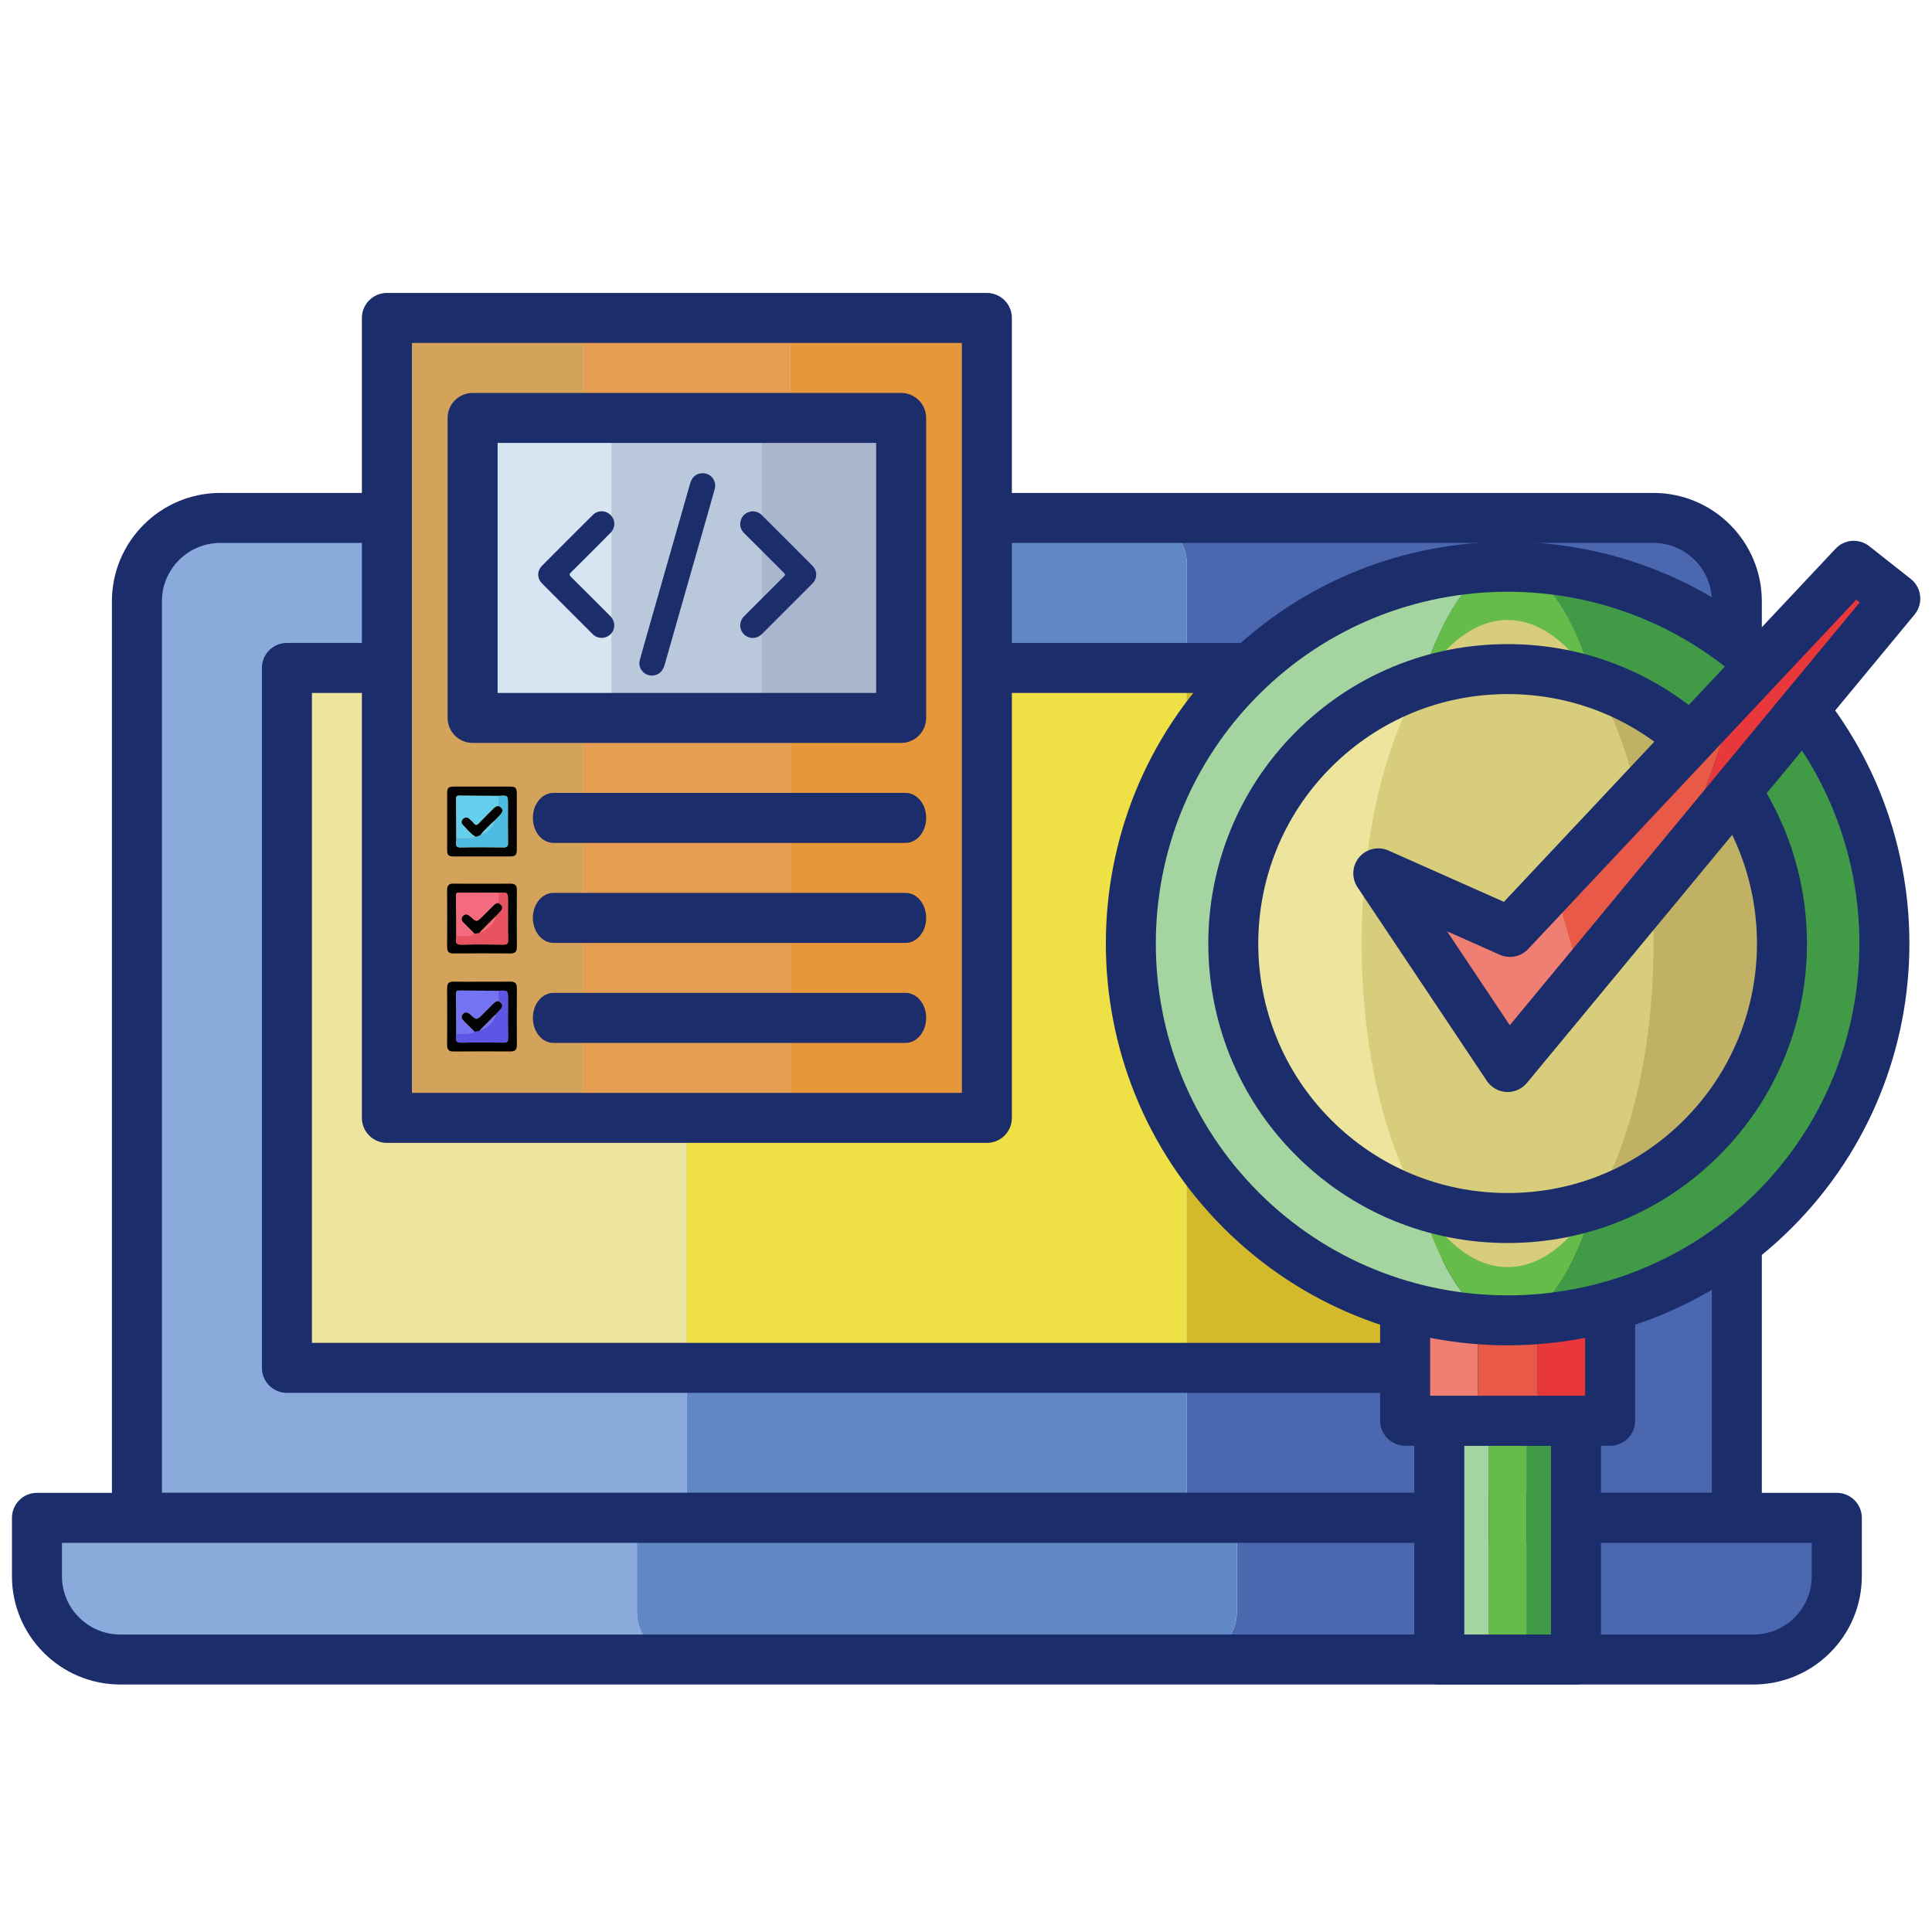 <?xml version="1.0" encoding="UTF-8"?>
<svg xmlns="http://www.w3.org/2000/svg" xmlns:xlink="http://www.w3.org/1999/xlink" version="1.1" x="0px" y="0px" width="85px" height="85px" viewBox="0 0 85 85" xml:space="preserve">
<g id="Layer_1">
	<g id="Layer_1_1_" display="none">
		<path display="inline" fill="#030303" d="M42.807,4.472c11.269,0,22.541,0.083,33.808-0.04c4.668-0.05,8.201,3.523,8.171,8.15    c-0.093,14.03-0.03,28.062-0.036,42.092c-0.001,3.911-2.402,6.93-6.115,7.725c-0.722,0.156-1.455,0.146-2.188,0.146    c-6.227,0.003-12.452,0.011-18.68-0.011c-0.636-0.004-0.883,0.113-0.861,0.82c0.055,1.887,0.041,3.774,0.005,5.662    c-0.011,0.575,0.123,0.764,0.731,0.756c2.534-0.035,5.071-0.043,7.605-0.002c2.023,0.033,3.799,0.73,5.179,2.27    c0.86,0.957,1.315,2.081,1.313,3.38c-0.004,1.269,0.003,2.536-0.002,3.806c-0.004,1.283-0.434,1.723-1.721,1.723    c-10.113,0.003-20.229,0-30.343,0c-7.945,0-15.89,0.002-23.835,0c-1.569,0-1.926-0.359-1.928-1.938c0-0.985,0-1.973,0-2.959    c0-3.25,1.911-5.522,5.111-6.137c1.094-0.208,2.189-0.146,3.286-0.152c1.888-0.013,3.776-0.036,5.662,0.015    c0.662,0.021,0.786-0.191,0.773-0.801c-0.04-1.859-0.05-3.723,0.003-5.578c0.021-0.731-0.233-0.865-0.905-0.863    c-6.311,0.023-12.622,0.006-18.933,0.018c-3.29,0.008-5.734-1.385-7.253-4.318c-0.511-0.986-0.75-2.061-0.75-3.174    c-0.003-14.37-0.021-28.738,0.01-43.105C0.925,7.689,4.33,4.485,8.742,4.481C20.098,4.464,31.452,4.472,42.807,4.472z     M74.936,42.17c-1.027,0.671-1.494,1.51-0.854,2.717c0.128,0.24,0.154,0.535,0.217,0.807c0.08,0.352,0.286,0.531,0.649,0.523    c1.06,0.271,2.118,0.547,3.18,0.819c1.106,0.296,2.214,0.595,3.322,0.888c0.353,0.094,0.618,0.137,0.601-0.416    c-0.041-1.316-0.031-2.638-0.002-3.955c0.01-0.432-0.166-0.585-0.546-0.673c-1.116-0.26-2.226-0.543-3.338-0.817    c-0.531-0.146-1.083-0.241-1.589-0.447C75.837,41.315,75.316,41.498,74.936,42.17z M80.848,39.854    c0.037,0.02,0.075,0.039,0.114,0.058c-0.017-0.042-0.034-0.083-0.051-0.125c-0.06-0.124-0.103-0.262-0.183-0.37    c-2.58-3.447-7.89-3.564-10.853-0.207c-0.59,0.668-1.183,0.963-2.062,0.733c-5.572-1.457-11.149-2.902-16.729-4.34    c-0.768-0.198-1.188-0.633-1.341-1.429c-0.646-3.31-3.31-5.64-6.655-5.796c-1.201-0.056-2.37,0.157-3.539,0.887    c1.757,0.452,3.354,0.897,4.969,1.264c0.905,0.206,1.41,0.689,1.625,1.59c0.287,1.202,0.631,2.391,0.979,3.577    c0.183,0.612,0.033,1.105-0.394,1.543c-0.94,0.97-1.887,1.936-2.826,2.907c-0.477,0.493-1.016,0.624-1.688,0.435    c-1.353-0.379-2.715-0.724-4.083-1.045c-0.324-0.076-0.655-0.3-1.094-0.127c0.127,0.184,0.211,0.325,0.315,0.45    c2.805,3.407,7.819,3.493,10.792,0.141c0.646-0.726,1.271-0.942,2.221-0.69c5.402,1.437,10.814,2.847,16.238,4.209    c1.008,0.254,1.539,0.721,1.733,1.756c0.356,1.889,1.433,3.345,3.024,4.4c2.127,1.416,5.152,1.555,6.932,0.338    c-0.248-0.279-0.609-0.27-0.923-0.354c-1.356-0.362-2.718-0.711-4.084-1.038c-0.698-0.168-1.144-0.552-1.333-1.251    c-0.338-1.247-0.7-2.488-1.039-3.734c-0.191-0.707-0.05-1.314,0.503-1.847c0.833-0.799,1.657-1.611,2.425-2.471    c0.641-0.716,1.328-0.907,2.258-0.643C77.672,39.123,79.232,39.597,80.848,39.854z M71.443,52.832    c-0.848-0.587-1.752-0.85-2.815-0.828c-3.257,0.059-6.517,0.061-9.772-0.003c-0.922-0.019-1.551,0.265-2.022,1.006    c-0.657,0.611-1.38,0.72-2.146,0.233c-1.453-0.924-2.764-0.811-4.408-0.139c-1.754,0.717-2.854,1.609-3.25,3.438    c-0.166,0.772-0.734,1.168-1.543,1.168c-1.771,0.002-3.542,0.002-5.314,0c-0.764-0.001-1.273-0.366-1.532-1.085    c-0.114-0.316-0.284-0.62-0.35-0.943c-0.254-1.254-0.949-2.021-2.247-2.209c-0.243-0.035-0.501-0.138-0.697-0.283    c-1.479-1.104-2.923-0.855-4.375,0.054c-0.766,0.479-1.487,0.379-2.144-0.234c-0.472-0.745-1.102-1.046-2.026-1.006    c-1.852,0.08-3.709,0.021-5.564,0.024c-4.58,0.009-9.161,0.021-13.741,0.031c-1.038-0.231-1.361-0.592-1.361-1.596    C6.129,37.644,6.128,24.824,6.136,12.005c0-1.399,0.862-2.254,2.25-2.313C8.583,9.683,8.78,9.688,8.977,9.688    c22.568,0,45.134,0,67.705,0c0.281,0,0.563-0.004,0.844,0.021c1.107,0.103,1.912,0.931,1.99,2.044    c0.021,0.281,0.01,0.563,0.01,0.845c0,7.241,0,14.481,0.008,21.722c0,0.31-0.146,0.677,0.283,0.877    c0.785,0.365,1.439,0.938,2.222,1.531c0-0.281,0-0.44,0-0.6c0-7.974,0.008-15.947-0.004-23.92c-0.005-2.98-2.066-5.029-5.06-5.03    c-22.767-0.006-45.531-0.006-68.294,0C5.654,7.181,3.618,9.25,3.61,12.293c-0.008,3.156-0.002,6.311-0.002,9.467    c0,10.96,0.006,21.92-0.006,32.879c-0.002,1.519,0.449,2.82,1.55,3.873c1.112,1.066,2.479,1.317,3.97,1.316    c22.455-0.014,44.911-0.01,67.366-0.01c0.31,0,0.619-0.004,0.93-0.021c2.211-0.107,4.032-1.611,4.475-3.794    c0.342-1.685,0.078-3.396,0.15-5.233C78.824,53.631,75.311,54.195,71.443,52.832z M74.945,34.031    c0.308,0.015,0.627-0.016,0.922,0.054c0.855,0.204,0.976-0.165,0.972-0.946c-0.034-6.354-0.019-12.709-0.019-19.064    c0-1.797,0-1.797-1.872-1.635c-0.169-0.015-0.335-0.044-0.503-0.044C52.814,12.394,31.182,12.397,9.55,12.38    c-0.608,0-0.729,0.175-0.728,0.75c0.017,11.802,0.02,23.604-0.006,35.405c-0.001,0.705,0.233,0.802,0.849,0.799    c4.844-0.021,9.689-0.012,14.534-0.012c0.269,0,0.537,0,0.967,0c-0.768-0.805-0.59-1.563-0.155-2.262    c0.853-1.365,0.727-2.57,0.132-4.112c-0.715-1.852-1.674-3.013-3.592-3.436c-0.753-0.166-1.068-0.736-1.059-1.518    c0.021-1.662,0.005-3.323,0.006-4.985c0.001-1.238,0.155-1.615,1.328-1.917c1.692-0.437,2.481-1.452,3.196-3.057    c0.773-1.735,0.805-3.118-0.13-4.655c-0.489-0.804-0.248-1.476,0.405-2.103c1.138-1.091,2.236-2.224,3.353-3.339    c0.917-0.916,1.249-1.059,2.363-0.427c1.477,0.838,2.726,0.743,4.346,0.105c1.782-0.702,2.845-1.629,3.262-3.439    c0.199-0.863,0.836-1.189,1.712-1.175c1.548,0.027,3.099,0.007,4.646,0.007c1.457,0,1.775,0.124,2.166,1.48    c0.442,1.54,1.338,2.305,2.832,2.987c1.822,0.833,3.312,0.928,4.961-0.115c0.65-0.41,1.287-0.222,1.828,0.331    c0.905,0.927,1.825,1.839,2.748,2.75c1.911,1.888,1.873,1.699,0.728,4.084c-0.419,0.874-0.572,1.615,0.011,2.481    c0.37,0.548,0.657,1.205,0.782,1.852c0.205,1.044,0.806,1.515,1.769,1.842c2.66,0.903,2.346,0.848,2.356,3.405    c0.004,0.758-0.247,1.707,0.112,2.224c0.393,0.564,1.434,0.473,2.181,0.703c0.024,0.008,0.053,0.018,0.079,0.028    c0.322,0.131,0.568,0.053,0.824-0.2C70.182,35.062,72.412,34.192,74.945,34.031z M28.872,35.802    c-0.384-7.415,5.85-14.176,13.27-14.392c7.521-0.219,13.526,4.876,14.538,12.356c0.051,0.375,0.184,0.542,0.524,0.628    c1.553,0.393,3.104,0.795,4.653,1.2c0.383,0.1,0.592,0.101,0.604-0.429c0.043-1.681,0.068-1.681-1.525-2.302    c-0.263-0.102-0.519-0.222-0.785-0.305c-0.649-0.203-1.035-0.629-1.196-1.291c-0.392-1.594-1.022-3.091-1.874-4.496    c-0.318-0.524-0.33-1.057-0.063-1.607c0.172-0.354,0.32-0.717,0.48-1.077c0.563-1.26,0.564-1.263-0.406-2.227    c-0.558-0.555-1.046-1.376-1.714-1.571c-0.721-0.211-1.489,0.494-2.226,0.823c-0.687,0.308-1.271,0.292-1.906-0.106    c-1.102-0.689-2.273-1.287-3.54-1.542c-1.326-0.268-2.115-0.93-2.392-2.239c-0.033-0.162-0.146-0.31-0.176-0.472    c-0.168-0.87-0.664-1.171-1.549-1.069c-0.859,0.099-1.88-0.213-2.564,0.152c-0.661,0.354-0.703,1.461-1.011,2.238    c-0.252,0.637-0.655,1.001-1.322,1.157c-0.987,0.23-1.962,0.541-2.853,1.019c-2.883,1.548-1.911,1.406-5.009,0.099    c-0.406-0.171-0.671-0.167-0.946,0.18c-0.173,0.219-0.398,0.397-0.594,0.6c-0.548,0.563-1.422,1.067-1.547,1.714    c-0.124,0.638,0.483,1.436,0.82,2.14c0.334,0.699,0.313,1.323-0.105,1.989c-0.673,1.076-1.271,2.223-1.501,3.464    c-0.261,1.414-1.067,2.091-2.37,2.493c-1.407,0.433-1.39,0.504-1.383,1.952c0.004,0.787-0.25,1.764,0.121,2.307    c0.369,0.541,1.362,0.688,2.107,0.931c0.758,0.247,1.151,0.742,1.317,1.491c0.232,1.047,0.506,2.131,1.123,2.981    c1.118,1.539,1.053,2.987,0.071,4.498c-0.367,0.563-0.319,1.021,0.257,1.407c0.137,0.093,0.237,0.24,0.362,0.354    c0.6,0.545,1.05,1.491,1.784,1.58c0.679,0.082,1.458-0.479,2.158-0.828c0.678-0.338,1.277-0.304,1.906,0.102    c0.806,0.52,1.659,1.056,2.582,1.216c2.109,0.36,3.345,1.505,3.743,3.588c0.078,0.408,0.328,0.521,0.729,0.511    c0.816-0.027,1.639-0.059,2.449,0.006c0.662,0.054,0.958-0.209,1.131-0.813c0.16-0.563,0.438-1.096,0.633-1.649    c0.193-0.557,0.563-0.904,1.122-1.039c1.653-0.396,3.199-1.056,4.654-1.928c0.474-0.281,0.938-0.295,1.45-0.103    c0.854,0.321,1.705,1.192,2.527,0.896c0.791-0.285,1.315-1.265,2.019-1.869c0.511-0.438,0.573-0.812,0.278-1.425    c-0.369-0.772-1.064-1.556-0.851-2.415c0.226-0.895-0.206-0.964-0.798-1.089c-0.305-0.063-0.619-0.103-0.898-0.224    c-0.559-0.242-0.869-0.075-1.246,0.408c-2.629,3.394-6.104,5.319-10.395,5.502C35.58,49.609,29.284,43.768,28.872,35.802z     M42.837,78.238c7.856,0,15.714,0.005,23.572-0.008c0.858-0.002,2.01,0.379,2.493-0.174c0.424-0.483,0.103-1.607,0.137-2.447    c0.041-0.998-0.413-1.729-1.189-2.289c-0.9-0.65-1.928-0.862-3.024-0.862c-14.673,0.005-29.345,0.004-44.017,0.004    c-0.226,0-0.451-0.002-0.675,0.017c-2.325,0.191-3.51,1.459-3.51,3.748c0,0.338,0.051,0.688-0.01,1.012    c-0.168,0.904,0.253,1.021,1.05,1.02C26.053,78.229,34.445,78.238,42.837,78.238z M42.756,69.755    c3.547,0,7.096-0.009,10.645,0.011c0.549,0.002,0.802-0.092,0.787-0.729c-0.043-1.913-0.039-3.83-0.004-5.743    c0.012-0.62-0.238-0.761-0.791-0.76c-7.098,0.01-14.191,0.011-21.29-0.005c-0.522,0-0.676,0.166-0.669,0.68    c0.025,1.941,0.036,3.887-0.005,5.828c-0.012,0.615,0.199,0.734,0.767,0.73C35.717,69.743,39.237,69.755,42.756,69.755z     M51.479,42.481c-0.918-0.495-1.563-0.34-2.375,0.355c-5.365,4.607-13.638,2.094-15.629-4.689    c-0.187-0.637-0.344-1.272,0.176-1.829c0.523-0.561,1.155-0.438,1.806-0.269c2.121,0.552,4.249,1.08,6.369,1.632    c0.311,0.081,0.543,0.148,0.837-0.112c1.762-1.557,1.749-1.543,1.166-3.745c-0.151-0.574-0.441-0.801-0.995-0.934    c-2.103-0.508-4.196-1.057-6.287-1.612c-1.507-0.4-1.809-1.489-0.745-2.606c4.949-5.192,13.729-3.345,16.174,3.403    c0.073,0.211,0.139,0.427,0.207,0.641c0.245,0.746,0.991,0.717,1.473,0.663c0.434-0.049,0.104-0.634,0.017-0.957    c-1.271-4.605-5.249-7.93-9.894-8.291c-4.811-0.374-9.317,2.3-11.229,6.659c-1.946,4.435-0.879,9.558,2.675,12.853    C39.92,48.001,47.711,47.467,51.479,42.481z M60.552,49.271c2.269,0,4.388,0,6.589,0c-0.58-0.953-1.072-1.862-1.316-2.875    c-0.068-0.282-0.271-0.342-0.482-0.396c-1.711-0.445-3.426-0.873-5.133-1.327c-0.516-0.136-0.563,0.084-0.402,0.468    c0.282,0.672,0.576,1.338,0.896,1.994C61.05,47.855,61.2,48.557,60.552,49.271z"></path>
		<path display="inline" fill="#D7EBFD" d="M74.945,34.031c-2.533,0.161-4.766,1.03-6.59,2.832c-0.256,0.253-0.502,0.332-0.824,0.2    c-0.026-0.011-0.053-0.02-0.079-0.028c-0.747-0.23-1.788-0.139-2.181-0.703c-0.359-0.518-0.108-1.466-0.112-2.224    c-0.013-2.558,0.304-2.502-2.357-3.405c-0.962-0.327-1.563-0.798-1.768-1.842c-0.125-0.647-0.412-1.304-0.782-1.852    c-0.583-0.867-0.43-1.607-0.011-2.481c1.147-2.385,1.186-2.196-0.728-4.084c-0.923-0.91-1.843-1.823-2.746-2.75    c-0.543-0.553-1.18-0.741-1.828-0.331c-1.651,1.042-3.141,0.947-4.961,0.115c-1.494-0.682-2.392-1.447-2.834-2.987    c-0.391-1.356-0.707-1.479-2.164-1.48c-1.551,0-3.101,0.021-4.647-0.007c-0.876-0.015-1.513,0.312-1.712,1.175    c-0.417,1.81-1.48,2.737-3.262,3.439c-1.62,0.638-2.869,0.733-4.346-0.105c-1.115-0.632-1.446-0.489-2.363,0.427    c-1.116,1.115-2.214,2.248-3.353,3.339c-0.653,0.627-0.895,1.298-0.405,2.103c0.935,1.538,0.903,2.92,0.13,4.655    c-0.714,1.604-1.503,2.62-3.196,3.057c-1.173,0.303-1.327,0.679-1.328,1.917c-0.001,1.662,0.014,3.324-0.006,4.985    c-0.009,0.782,0.305,1.352,1.059,1.518c1.918,0.422,2.877,1.584,3.592,3.436c0.595,1.542,0.721,2.747-0.132,4.112    c-0.435,0.696-0.613,1.457,0.155,2.262c-0.43,0-0.698,0-0.967,0c-4.844,0-9.689-0.012-14.534,0.012    c-0.616,0.003-0.85-0.094-0.849-0.799C8.843,36.733,8.84,24.931,8.823,13.129c0-0.575,0.12-0.75,0.728-0.75    c21.631,0.017,43.264,0.014,64.895,0.016c0.168,0,0.334,0.029,0.504,0.044C74.947,19.637,74.945,26.834,74.945,34.031z"></path>
		<path display="inline" fill="#E8EBED" d="M28.825,53.007c0.657,0.613,1.378,0.714,2.144,0.234    c1.452-0.909,2.897-1.157,4.375-0.054c0.196,0.146,0.455,0.248,0.697,0.283c1.298,0.188,1.993,0.955,2.247,2.209    c0.065,0.323,0.236,0.627,0.35,0.943c0.259,0.719,0.768,1.084,1.532,1.085c1.771,0.002,3.543,0.002,5.314,0    c0.809,0,1.379-0.396,1.545-1.168c0.394-1.829,1.494-2.724,3.248-3.438c1.646-0.672,2.957-0.785,4.408,0.139    c0.766,0.484,1.486,0.378,2.146-0.233c4.573,0.004,9.146,0.007,13.721,0.015c0.315,0,0.614-0.035,0.892-0.188    c3.867,1.364,7.383,0.799,10.601-2.063c-0.071,1.843,0.188,3.553-0.149,5.234c-0.441,2.182-2.265,3.686-4.476,3.794    c-0.312,0.017-0.62,0.021-0.931,0.021c-22.454,0-44.91-0.004-67.365,0.011c-1.49,0.001-2.858-0.25-3.97-1.315    c-1.101-1.055-1.552-2.357-1.55-3.873C3.615,43.68,3.608,32.72,3.608,21.76c0-3.156-0.006-6.311,0.002-9.467    C3.618,9.25,5.654,7.181,8.678,7.18c22.765-0.006,45.53-0.006,68.294,0c2.991,0,5.055,2.05,5.06,5.03    c0.012,7.974,0.004,15.947,0.004,23.92c0,0.159,0,0.318,0,0.6c-0.78-0.593-1.435-1.166-2.22-1.531    c-0.433-0.2-0.285-0.567-0.285-0.877c-0.008-7.241-0.006-14.481-0.006-21.722c0-0.282,0.009-0.564-0.012-0.845    c-0.076-1.114-0.883-1.942-1.988-2.044c-0.28-0.026-0.563-0.021-0.846-0.021c-22.568-0.001-45.137-0.001-67.705,0    c-0.197,0-0.395-0.005-0.592,0.003c-1.388,0.059-2.249,0.914-2.25,2.313c-0.005,12.818-0.004,25.638,0,38.457    c0,1.004,0.324,1.362,1.361,1.596c-0.106,0.771,0.311,0.967,0.993,0.965C15.267,53.011,22.046,53.011,28.825,53.007z"></path>
		<path display="inline" fill="#FBDD75" d="M28.872,35.802c0.413,7.966,6.708,13.808,14.671,13.474    c4.289-0.18,7.766-2.106,10.395-5.5c0.375-0.483,0.688-0.65,1.246-0.408c0.279,0.119,0.596,0.16,0.898,0.224    c0.592,0.125,1.021,0.194,0.798,1.091c-0.216,0.857,0.479,1.641,0.851,2.414c0.295,0.612,0.23,0.984-0.278,1.426    c-0.701,0.604-1.228,1.584-2.021,1.869c-0.822,0.295-1.674-0.576-2.524-0.897c-0.515-0.192-0.979-0.181-1.451,0.103    c-1.455,0.872-3.001,1.53-4.654,1.928c-0.563,0.136-0.929,0.482-1.12,1.037c-0.195,0.558-0.475,1.086-0.635,1.651    c-0.173,0.604-0.469,0.866-1.131,0.813c-0.813-0.063-1.633-0.035-2.449-0.008c-0.4,0.014-0.651-0.102-0.729-0.51    c-0.398-2.083-1.634-3.226-3.743-3.588c-0.923-0.16-1.776-0.695-2.582-1.216c-0.629-0.403-1.228-0.438-1.906-0.103    c-0.7,0.35-1.479,0.91-2.158,0.83c-0.734-0.09-1.184-1.035-1.784-1.58c-0.125-0.112-0.225-0.262-0.362-0.354    c-0.576-0.387-0.625-0.844-0.257-1.407c0.982-1.511,1.046-2.959-0.071-4.498c-0.617-0.851-0.891-1.934-1.123-2.981    c-0.166-0.749-0.559-1.244-1.317-1.491c-0.745-0.243-1.738-0.39-2.107-0.931c-0.371-0.543-0.116-1.521-0.121-2.307    c-0.007-1.448-0.024-1.519,1.383-1.952c1.303-0.402,2.109-1.079,2.37-2.493c0.23-1.242,0.828-2.389,1.501-3.464    c0.418-0.666,0.44-1.29,0.105-1.989c-0.337-0.704-0.944-1.502-0.82-2.14c0.125-0.647,0.999-1.151,1.547-1.714    c0.196-0.202,0.421-0.38,0.594-0.6c0.275-0.347,0.54-0.351,0.946-0.18c3.098,1.307,2.126,1.449,5.009-0.099    c0.891-0.478,1.866-0.789,2.853-1.019c0.667-0.155,1.07-0.52,1.322-1.157c0.308-0.777,0.35-1.885,1.011-2.238    c0.684-0.366,1.705-0.054,2.564-0.152c0.887-0.102,1.381,0.2,1.551,1.069c0.028,0.163,0.141,0.31,0.174,0.472    c0.274,1.309,1.063,1.971,2.392,2.239c1.265,0.255,2.44,0.853,3.54,1.542c0.636,0.398,1.223,0.414,1.906,0.106    c0.732-0.329,1.505-1.034,2.226-0.823c0.668,0.195,1.156,1.016,1.714,1.571c0.973,0.964,0.969,0.967,0.406,2.227    c-0.16,0.359-0.311,0.723-0.482,1.077c-0.268,0.551-0.256,1.083,0.063,1.607c0.851,1.404,1.481,2.901,1.874,4.496    c0.16,0.662,0.547,1.087,1.197,1.291c0.268,0.083,0.521,0.203,0.785,0.305c1.596,0.622,1.567,0.621,1.524,2.302    c-0.014,0.53-0.224,0.529-0.604,0.429c-1.549-0.404-3.102-0.807-4.652-1.2c-0.342-0.086-0.475-0.253-0.525-0.628    c-1.011-7.48-7.016-12.575-14.537-12.356C34.722,21.625,28.488,28.387,28.872,35.802z"></path>
		<path display="inline" fill="#EBEEF0" d="M42.837,78.238c-8.393,0-16.785-0.012-25.177,0.018c-0.797,0.002-1.218-0.113-1.05-1.018    c0.061-0.326,0.01-0.674,0.01-1.012c0-2.289,1.186-3.559,3.51-3.748c0.224-0.021,0.45-0.019,0.675-0.019    c14.672,0,29.345,0.001,44.017-0.004c1.099,0,2.123,0.212,3.025,0.862c0.775,0.561,1.229,1.289,1.188,2.287    c-0.034,0.842,0.287,1.965-0.138,2.447c-0.482,0.553-1.635,0.172-2.492,0.174C58.552,78.243,50.693,78.238,42.837,78.238z"></path>
		<path display="inline" fill="#817481" d="M80.846,39.855c-1.611-0.258-3.174-0.732-4.738-1.177    c-0.93-0.264-1.615-0.073-2.258,0.643c-0.768,0.86-1.592,1.672-2.425,2.471c-0.553,0.531-0.694,1.14-0.503,1.845    c0.339,1.248,0.701,2.489,1.039,3.736c0.189,0.7,0.635,1.083,1.333,1.251c1.366,0.327,2.728,0.676,4.084,1.038    c0.313,0.084,0.675,0.072,0.923,0.352c-1.779,1.219-4.805,1.08-6.932-0.336c-1.594-1.058-2.668-2.514-3.023-4.4    c-0.195-1.035-0.729-1.504-1.734-1.756c-5.424-1.363-10.836-2.772-16.238-4.209c-0.947-0.252-1.575-0.036-2.221,0.69    c-2.975,3.352-7.987,3.268-10.792-0.141c-0.104-0.125-0.188-0.266-0.315-0.45c0.438-0.173,0.77,0.052,1.094,0.127    c1.368,0.321,2.731,0.666,4.083,1.045c0.673,0.189,1.211,0.058,1.689-0.435c0.938-0.971,1.885-1.937,2.825-2.907    c0.427-0.438,0.572-0.932,0.394-1.543c-0.353-1.186-0.692-2.375-0.979-3.577c-0.215-0.901-0.719-1.385-1.625-1.59    c-1.614-0.367-3.21-0.813-4.968-1.264c1.169-0.73,2.338-0.943,3.539-0.887c3.346,0.157,6.012,2.487,6.655,5.796    c0.153,0.795,0.573,1.23,1.341,1.429c5.577,1.438,11.154,2.883,16.729,4.34c0.88,0.23,1.472-0.064,2.062-0.733    c2.964-3.358,8.271-3.24,10.853,0.207c0.08,0.108,0.123,0.246,0.183,0.37C80.891,39.81,80.867,39.832,80.846,39.855z"></path>
		<path display="inline" fill="#A499A4" d="M42.756,69.755c-3.52,0-7.04-0.012-10.56,0.013c-0.568,0.004-0.779-0.115-0.767-0.729    c0.041-1.94,0.03-3.888,0.005-5.828c-0.006-0.515,0.147-0.681,0.669-0.678c7.096,0.014,14.192,0.013,21.29,0.003    c0.553-0.001,0.803,0.14,0.791,0.76c-0.035,1.913-0.039,3.83,0.004,5.743c0.015,0.638-0.238,0.729-0.787,0.729    C49.854,69.746,46.305,69.755,42.756,69.755z"></path>
		<path display="inline" fill="#E7E9EB" d="M51.479,42.481c-3.768,4.985-11.559,5.52-16.256,1.162    c-3.554-3.294-4.621-8.417-2.675-12.854c1.912-4.359,6.421-7.033,11.229-6.659c4.646,0.361,8.623,3.686,9.895,8.291    c0.09,0.322,0.417,0.908-0.018,0.957c-0.479,0.054-1.227,0.083-1.473-0.663c-0.068-0.213-0.133-0.43-0.207-0.641    c-2.443-6.748-11.225-8.595-16.173-3.403c-1.064,1.117-0.762,2.207,0.745,2.606c2.091,0.555,4.184,1.104,6.287,1.612    c0.552,0.133,0.843,0.36,0.995,0.934c0.583,2.202,0.596,2.188-1.166,3.745c-0.294,0.26-0.526,0.193-0.837,0.112    c-2.121-0.553-4.248-1.081-6.369-1.632c-0.65-0.169-1.283-0.292-1.806,0.269c-0.52,0.556-0.363,1.191-0.176,1.829    c1.993,6.784,10.265,9.297,15.63,4.689C49.913,42.141,50.561,41.986,51.479,42.481z"></path>
		<path display="inline" fill="#C3E1FE" d="M74.945,34.031c0-7.197,0.002-14.394,0.003-21.591c1.872-0.162,1.872-0.162,1.872,1.635    c0,6.355-0.016,12.71,0.019,19.064c0.004,0.781-0.114,1.149-0.972,0.946C75.572,34.015,75.253,34.046,74.945,34.031z"></path>
		<path display="inline" fill="#D4E8FA" d="M60.552,49.271c0.648-0.715,0.498-1.416,0.147-2.139    c-0.318-0.654-0.612-1.322-0.896-1.994c-0.16-0.384-0.109-0.604,0.403-0.468c1.707,0.454,3.422,0.884,5.133,1.327    c0.212,0.057,0.414,0.113,0.481,0.396c0.246,1.013,0.738,1.922,1.318,2.875C64.939,49.271,62.82,49.271,60.552,49.271z"></path>
		<path display="inline" fill="#D2E4F3" d="M28.825,53.007c-6.779,0.004-13.559,0.004-20.338,0.017    c-0.683,0.002-1.099-0.193-0.993-0.965c4.58-0.012,9.161-0.022,13.741-0.033c1.855-0.004,3.712,0.058,5.564-0.022    C27.724,51.961,28.353,52.262,28.825,53.007z"></path>
		<path display="inline" fill="#E6E9EC" d="M78.164,42.063c1.111,0.274,2.223,0.557,3.338,0.817c0.38,0.088,0.557,0.242,0.546,0.673    c-0.03,1.317-0.039,2.639,0.002,3.955c0.019,0.553-0.248,0.51-0.601,0.416c-1.108-0.293-2.215-0.592-3.322-0.888    C78.141,45.379,78.15,43.721,78.164,42.063z"></path>
		<path display="inline" fill="#C2DFFB" d="M78.164,42.063c-0.014,1.658-0.023,3.315-0.037,4.974    c-1.061-0.273-2.12-0.547-3.18-0.819c-0.004-1.35-0.008-2.698-0.012-4.047c0.381-0.673,0.899-0.855,1.64-0.554    C77.081,41.822,77.633,41.918,78.164,42.063z"></path>
		<path display="inline" fill="#D2E4F3" d="M71.443,52.832c-0.277,0.154-0.576,0.189-0.894,0.188    c-4.573-0.008-9.146-0.01-13.721-0.014c0.473-0.742,1.103-1.023,2.022-1.006c3.256,0.063,6.518,0.063,9.772,0.003    C69.691,51.982,70.598,52.245,71.443,52.832z"></path>
		<path display="inline" fill="#D3E6F8" d="M74.936,42.17c0.004,1.35,0.008,2.698,0.014,4.047c-0.363,0.008-0.569-0.174-0.649-0.523    c-0.063-0.271-0.089-0.564-0.217-0.807C73.441,43.682,73.906,42.841,74.936,42.17z"></path>
		<path display="inline" fill="#817481" d="M80.911,39.788c0.017,0.042,0.034,0.083,0.051,0.125    c-0.039-0.02-0.077-0.039-0.114-0.058C80.867,39.832,80.891,39.81,80.911,39.788z"></path>
	</g>
	<path fill="#89AADB" d="M32.27,22.787H9.691c-2.025,0-3.666,1.641-3.666,3.666v40.326h24.196V24.836   C30.22,23.705,31.138,22.787,32.27,22.787z"></path>
	<path fill="#4B67B0" d="M72.747,22.787h-22.58c1.132,0,2.05,0.917,2.05,2.049v41.943h24.196V26.453   C76.413,24.428,74.771,22.787,72.747,22.787z"></path>
	<path fill="#6287C5" d="M50.167,22.787H32.27c-1.132,0-2.049,0.917-2.049,2.049v41.943h21.997V24.836   C52.217,23.705,51.299,22.787,50.167,22.787z"></path>
	<path fill="#1C2D6B" d="M76.413,67.879H6.024c-0.607,0-1.1-0.492-1.1-1.1V26.453c0-2.628,2.138-4.766,4.766-4.766h63.057   c2.628,0,4.766,2.138,4.766,4.766v40.326C77.513,67.387,77.021,67.879,76.413,67.879z M7.125,65.68h68.188V26.453   c0-1.416-1.151-2.566-2.565-2.566H9.69c-1.415,0-2.566,1.151-2.566,2.566V65.68z"></path>
	<rect x="12.624" y="29.386" fill="#EDE49D" width="17.597" height="30.795"></rect>
	<rect x="52.217" y="29.386" fill="#D3BA2A" width="17.597" height="30.795"></rect>
	<rect x="30.22" y="29.386" fill="#EEE045" width="21.997" height="30.795"></rect>
	<path fill="#1C2D6B" d="M69.813,61.28h-57.19c-0.607,0-1.1-0.492-1.1-1.1V29.386c0-0.607,0.493-1.1,1.1-1.1h57.19   c0.607,0,1.101,0.492,1.101,1.1v30.795C70.914,60.788,70.422,61.28,69.813,61.28z M13.723,59.081h54.991V30.486H13.723V59.081z"></path>
	<path fill="#89AADB" d="M28.021,70.895v-4.115H1.625v2.566c0,2.024,1.641,3.666,3.666,3.666h24.845   C28.968,73.012,28.021,72.064,28.021,70.895z"></path>
	<path fill="#4B67B0" d="M54.417,66.779v4.115c0,1.17-0.949,2.117-2.117,2.117h24.846c2.024,0,3.666-1.642,3.666-3.666v-2.566   H54.417z"></path>
	<path fill="#6287C5" d="M54.417,70.895v-4.115H28.021v4.115c0,1.17,0.948,2.117,2.116,2.117H52.3   C53.469,73.012,54.417,72.064,54.417,70.895z"></path>
	<path fill="#1C2D6B" d="M77.146,74.111H5.292c-2.628,0-4.766-2.138-4.766-4.766v-2.566c0-0.607,0.493-1.1,1.1-1.1h79.186   c0.607,0,1.101,0.492,1.101,1.1v2.566C81.912,71.974,79.773,74.111,77.146,74.111z M2.725,67.879v1.467   c0,1.415,1.151,2.566,2.566,2.566h71.854c1.415,0,2.566-1.151,2.566-2.566v-1.467H2.725z"></path>
	<rect x="67.163" y="62.508" fill="#419B46" width="2.172" height="10.504"></rect>
	<polygon fill="#A4D4A0" points="65.496,62.508 63.323,62.508 63.323,73.012 66.329,73.012 65.496,73.012  "></polygon>
	<path fill="#6287C5" d="M67.163,73.012h-0.834H67.163z"></path>
	<polygon fill="#65BC49" points="67.163,62.508 65.496,62.508 65.496,73.012 66.329,73.012 67.163,73.012  "></polygon>
	<path fill="#1C2D6B" d="M69.336,74.111h-6.013c-0.607,0-1.1-0.492-1.1-1.1V62.508c0-0.608,0.492-1.101,1.1-1.101h6.013   c0.607,0,1.101,0.492,1.101,1.101v10.504C70.437,73.619,69.943,74.111,69.336,74.111z M64.423,71.912h3.813v-8.305h-3.813V71.912z"></path>
	<rect x="61.82" y="56.495" fill="#EF7F72" width="3.201" height="6.013"></rect>
	<polygon fill="#E8383B" points="67.64,62.508 70.839,62.508 70.839,56.495 66.329,56.495 67.64,56.495  "></polygon>
	<polygon fill="#EF7F72" points="65.021,62.508 67.64,62.508 67.64,62.508  "></polygon>
	<polygon fill="#E95947" points="67.64,56.495 66.329,56.495 65.021,56.495 65.021,62.508 67.64,62.508  "></polygon>
	<path fill="#1C2D6B" d="M70.839,63.607H61.82c-0.608,0-1.1-0.492-1.1-1.1v-6.013c0-0.607,0.491-1.1,1.1-1.1h9.019   c0.607,0,1.1,0.492,1.1,1.1v6.013C71.938,63.115,71.446,63.607,70.839,63.607z M62.92,61.407h6.819v-3.813H62.92V61.407z"></path>
	<path fill="#A4D4A0" d="M62.602,53.239c-2.06-6.477-2.06-16.978,0-23.455c1.029-3.238,2.379-4.857,3.728-4.857   c-4.244,0-8.487,1.619-11.727,4.857c-6.477,6.477-6.477,16.978,0,23.455c3.239,3.238,7.482,4.857,11.727,4.857   C64.98,58.097,63.631,56.478,62.602,53.239z"></path>
	<path fill="#419B46" d="M78.057,29.785c-3.237-3.238-7.482-4.857-11.728-4.857c1.35,0,2.699,1.619,3.729,4.857   c2.06,6.477,2.06,16.978,0,23.455c-1.03,3.237-2.38,4.856-3.729,4.856c4.245,0,8.489-1.619,11.728-4.856   C84.534,46.763,84.534,36.262,78.057,29.785z"></path>
	<path fill="#65BC49" d="M70.059,53.239c2.06-6.477,2.06-16.978,0-23.455c-1.03-3.238-2.38-4.857-3.729-4.857   c-1.349,0-2.698,1.619-3.728,4.857c-2.06,6.477-2.06,16.978,0,23.455c1.029,3.238,2.379,4.857,3.728,4.857   C67.679,58.097,69.028,56.478,70.059,53.239z"></path>
	<path fill="#EDE49D" d="M62.521,30.054c-1.729,0.573-3.354,1.544-4.729,2.919c-4.716,4.716-4.716,12.361,0,17.077   c1.376,1.375,3.001,2.346,4.729,2.919C60.57,46.564,60.57,36.46,62.521,30.054z"></path>
	<path fill="#C1B165" d="M74.868,32.974c-1.375-1.375-3-2.346-4.729-2.919c1.949,6.406,1.949,16.51,0,22.916   c1.729-0.573,3.354-1.543,4.729-2.919C79.584,45.335,79.584,37.689,74.868,32.974z"></path>
	<ellipse fill="#D8CD7C" cx="66.329" cy="41.512" rx="6.421" ry="14.236"></ellipse>
	<g>
		<path fill="#1C2D6B" d="M66.329,54.688c-3.52,0-6.827-1.37-9.315-3.859c-5.138-5.136-5.138-13.495,0-18.632    c2.488-2.489,5.796-3.859,9.315-3.859s6.828,1.371,9.316,3.859l0,0c5.138,5.137,5.138,13.496,0,18.632    C73.157,53.317,69.849,54.688,66.329,54.688z M66.329,30.537c-2.931,0-5.688,1.142-7.761,3.215    c-4.279,4.279-4.279,11.242,0,15.522c2.072,2.072,4.83,3.214,7.761,3.214c2.932,0,5.688-1.142,7.762-3.214    c4.278-4.28,4.278-11.243,0-15.522C72.018,31.679,69.261,30.537,66.329,30.537z"></path>
	</g>
	<g>
		<path fill="#1C2D6B" d="M66.329,59.188c-4.528,0-9.057-1.724-12.504-5.171c-6.896-6.896-6.896-18.115,0-25.01    s18.114-6.896,25.009,0l0,0c6.896,6.895,6.896,18.114,0,25.01C75.387,57.465,70.858,59.188,66.329,59.188z M66.329,26.035    c-3.965,0-7.93,1.509-10.949,4.528c-6.038,6.038-6.038,15.861,0,21.9c6.038,6.037,15.862,6.037,21.899,0    c6.037-6.038,6.036-15.862,0-21.9C74.261,27.544,70.295,26.035,66.329,26.035z"></path>
	</g>
	<rect x="17.022" y="13.988" fill="#D3A25B" width="8.642" height="35.194"></rect>
	<rect x="34.777" y="13.988" fill="#E59739" width="8.642" height="35.194"></rect>
	<rect x="25.665" y="13.988" fill="#E59E51" width="9.112" height="35.194"></rect>
	<path fill="#1C2D6B" d="M43.419,50.282H17.022c-0.607,0-1.1-0.492-1.1-1.1V13.988c0-0.607,0.493-1.1,1.1-1.1h26.396   c0.606,0,1.1,0.493,1.1,1.1v35.194C44.519,49.79,44.026,50.282,43.419,50.282z M18.123,48.083h24.196V15.088H18.123V48.083z"></path>
	<rect x="20.793" y="18.388" fill="#D7E5F2" width="6.124" height="13.198"></rect>
	<rect x="33.524" y="18.388" fill="#AAB5CE" width="6.124" height="13.198"></rect>
	<rect x="26.917" y="18.388" fill="#B9C8DB" width="6.606" height="13.198"></rect>
	<path fill="#1C2D6B" d="M39.647,32.685H20.793c-0.607,0-1.1-0.492-1.1-1.1V18.388c0-0.607,0.493-1.1,1.1-1.1h18.854   c0.607,0,1.1,0.492,1.1,1.1v13.198C40.747,32.193,40.255,32.685,39.647,32.685z M21.893,30.486h16.654V19.487H21.893V30.486z    M39.843,37.084H24.348c-0.5,0-0.904-0.493-0.904-1.1c0-0.607,0.405-1.1,0.904-1.1h15.496c0.5,0,0.904,0.493,0.904,1.1   C40.747,36.592,40.343,37.084,39.843,37.084z M39.843,41.484H24.348c-0.5,0-0.904-0.493-0.904-1.1s0.405-1.1,0.904-1.1h15.496   c0.5,0,0.904,0.492,0.904,1.1S40.343,41.484,39.843,41.484z M39.843,45.883H24.348c-0.5,0-0.904-0.492-0.904-1.1   s0.405-1.1,0.904-1.1h15.496c0.5,0,0.904,0.492,0.904,1.1S40.343,45.883,39.843,45.883z"></path>
	<g>
		<polygon fill="#E8383B" points="83.386,26.337 81.559,24.894 76.665,30.105 73.943,37.746   "></polygon>
		<polygon fill="#EF7F72" points="66.434,41.001 60.64,38.425 66.329,46.944 69.549,43.055 68.367,38.942   "></polygon>
		<polygon fill="#E95947" points="73.943,33.003 68.539,38.757 68.367,38.942 69.549,43.055 73.943,37.746 76.665,30.105   "></polygon>
	</g>
	<g>
		<path fill="#1C2D6B" d="M66.329,48.044c-0.019,0-0.037,0-0.056-0.002c-0.348-0.018-0.665-0.198-0.858-0.487l-5.69-8.519    c-0.272-0.408-0.242-0.945,0.073-1.32c0.315-0.374,0.841-0.495,1.288-0.296l5.079,2.258l14.592-15.537    c0.391-0.417,1.035-0.465,1.483-0.111l1.828,1.443c0.232,0.184,0.381,0.453,0.411,0.748c0.031,0.294-0.058,0.588-0.246,0.817    L67.177,47.645C66.968,47.898,66.656,48.044,66.329,48.044z M63.665,40.973l2.759,4.132l15.397-18.603l-0.152-0.12L67.234,41.753    c-0.319,0.341-0.822,0.442-1.249,0.252L63.665,40.973z"></path>
	</g>
</g>
<g id="Layer_2">
	<path fill-rule="evenodd" clip-rule="evenodd" fill="#030303" d="M22.738,36.145c0,0.409,0,0.818,0,1.228   c-0.001,0.249-0.06,0.307-0.313,0.307c-0.819,0.001-1.637,0.001-2.456,0c-0.242,0-0.296-0.055-0.296-0.302   c-0.001-0.825-0.001-1.651,0-2.476c0-0.243,0.055-0.295,0.301-0.296c0.818-0.002,1.637-0.001,2.456,0   c0.253,0.001,0.307,0.058,0.308,0.313C22.739,35.326,22.738,35.735,22.738,36.145z M20.076,36.879   c-0.002,0.056,0,0.113-0.009,0.169c-0.028,0.178,0.028,0.24,0.223,0.235c0.62-0.015,1.241-0.011,1.861-0.001   c0.161,0.002,0.203-0.046,0.2-0.203c-0.009-0.564-0.003-1.128-0.003-1.692c0-0.4,0-0.4-0.413-0.371   c-0.576-0.003-1.153-0.004-1.729-0.012c-0.115-0.001-0.14,0.039-0.139,0.146C20.073,35.727,20.073,36.303,20.076,36.879z"></path>
	<path fill-rule="evenodd" clip-rule="evenodd" fill="#000101" d="M21.215,38.879c0.416,0,0.832,0.004,1.247-0.002   c0.196-0.002,0.28,0.077,0.278,0.276c-0.005,0.838-0.005,1.677,0,2.515c0.001,0.197-0.077,0.28-0.276,0.279   c-0.838-0.005-1.676-0.006-2.514,0.001c-0.2,0-0.279-0.081-0.278-0.278c0.004-0.838,0.004-1.676,0-2.515   c-0.001-0.195,0.074-0.282,0.275-0.279C20.369,38.885,20.792,38.879,21.215,38.879z M20.077,41.175   c-0.003,0.042-0.001,0.085-0.01,0.126c-0.043,0.221,0.056,0.265,0.263,0.26c0.606-0.014,1.213-0.01,1.819-0.001   c0.154,0.003,0.206-0.032,0.204-0.196c-0.011-0.564-0.004-1.129-0.004-1.692c0-0.414,0-0.414-0.415-0.394   c-0.578-0.002-1.156-0.002-1.734-0.008c-0.099-0.001-0.135,0.026-0.134,0.13C20.073,39.991,20.073,40.583,20.077,41.175z"></path>
	<path fill-rule="evenodd" clip-rule="evenodd" fill="#64D0ED" d="M20.076,36.879c-0.002-0.576-0.002-1.153-0.01-1.729   c-0.001-0.107,0.024-0.147,0.139-0.146c0.576,0.008,1.153,0.009,1.729,0.012c0,0.148-0.001,0.296-0.001,0.444   c-0.098,0.005-0.167,0.061-0.233,0.128c-0.207,0.211-0.421,0.415-0.625,0.63c-0.085,0.09-0.146,0.113-0.231,0.004   c-0.061-0.077-0.135-0.145-0.211-0.206c-0.08-0.065-0.173-0.063-0.25,0.008c-0.084,0.079-0.095,0.184-0.017,0.264   c0.177,0.18,0.331,0.385,0.552,0.517c-0.047,0.078-0.124,0.075-0.201,0.074C20.503,36.879,20.289,36.88,20.076,36.879z"></path>
	<path fill-rule="evenodd" clip-rule="evenodd" fill="#4DBCE3" d="M20.076,36.879c0.213,0,0.427,0,0.641,0.001   c0.078,0.001,0.154,0.003,0.201-0.074c0.071,0,0.134-0.025,0.196-0.057c0.018-0.017,0.036-0.033,0.055-0.049l-0.007,0.003   c0.265-0.026,0.57-0.333,0.595-0.596l-0.003,0.007c0.017-0.019,0.033-0.037,0.05-0.056c0.065-0.07,0.132-0.14,0.198-0.211   c0.158-0.171,0.142-0.265-0.068-0.386c0-0.148,0.001-0.296,0.001-0.444c0.413-0.03,0.413-0.03,0.413,0.371   c0,0.564-0.006,1.128,0.003,1.692c0.003,0.157-0.039,0.205-0.2,0.203c-0.62-0.009-1.241-0.013-1.861,0.001   c-0.195,0.005-0.251-0.057-0.223-0.235C20.076,36.993,20.073,36.936,20.076,36.879z"></path>
	<path fill-rule="evenodd" clip-rule="evenodd" fill="#F46B80" d="M20.077,41.175c-0.003-0.592-0.003-1.184-0.011-1.776   c-0.001-0.104,0.035-0.131,0.134-0.13c0.578,0.006,1.156,0.006,1.734,0.008c0,0.152,0,0.304,0,0.456   c-0.101-0.001-0.169,0.054-0.234,0.122c-0.148,0.151-0.299,0.299-0.449,0.449c-0.276,0.275-0.278,0.278-0.569,0.014   c-0.097-0.087-0.199-0.122-0.298-0.028c-0.11,0.103-0.078,0.213,0.022,0.312c0.159,0.158,0.318,0.318,0.478,0.477   C20.63,41.246,20.346,41.15,20.077,41.175z"></path>
	<path fill-rule="evenodd" clip-rule="evenodd" fill="#E85362" d="M20.077,41.175c0.27-0.024,0.554,0.071,0.807-0.097   c0.064-0.01,0.129-0.021,0.193-0.031c0.018-0.016,0.035-0.031,0.052-0.046l-0.004,0.002c0.273-0.043,0.639-0.411,0.68-0.684   c0.062-0.065,0.122-0.13,0.183-0.195c0.158-0.169,0.146-0.252-0.053-0.393c0-0.152,0-0.304,0-0.456   c0.415-0.02,0.415-0.02,0.415,0.394c0,0.563-0.007,1.128,0.004,1.692c0.002,0.164-0.049,0.199-0.204,0.196   c-0.606-0.009-1.213-0.013-1.819,0.001c-0.207,0.005-0.306-0.039-0.263-0.26C20.075,41.26,20.073,41.217,20.077,41.175z"></path>
	<path fill-rule="evenodd" clip-rule="evenodd" fill="#030303" d="M21.114,36.749c-0.062,0.032-0.125,0.057-0.196,0.057   c-0.221-0.132-0.375-0.337-0.552-0.517c-0.078-0.081-0.067-0.186,0.017-0.264c0.077-0.071,0.17-0.073,0.25-0.008   c0.076,0.062,0.15,0.129,0.211,0.206c0.086,0.108,0.146,0.086,0.231-0.004c0.204-0.215,0.418-0.419,0.625-0.63   c0.066-0.067,0.135-0.124,0.233-0.128c0.21,0.122,0.227,0.215,0.068,0.386c-0.066,0.071-0.133,0.141-0.198,0.211   c-0.017,0.019-0.034,0.037-0.05,0.056l0.003-0.007c-0.211,0.185-0.409,0.385-0.595,0.596l0.007-0.003   C21.149,36.716,21.131,36.732,21.114,36.749z"></path>
	<path fill-rule="evenodd" clip-rule="evenodd" fill="#64D0ED" d="M21.162,36.703c0.186-0.211,0.384-0.411,0.595-0.596   C21.732,36.371,21.427,36.677,21.162,36.703z"></path>
	<path fill-rule="evenodd" clip-rule="evenodd" fill="#64D0ED" d="M21.114,36.749c0.018-0.017,0.036-0.033,0.055-0.049   C21.149,36.716,21.132,36.732,21.114,36.749z"></path>
	<path fill-rule="evenodd" clip-rule="evenodd" fill="#64D0ED" d="M21.753,36.114c0.017-0.019,0.033-0.037,0.05-0.056   C21.787,36.077,21.77,36.095,21.753,36.114z"></path>
	<path fill-rule="evenodd" clip-rule="evenodd" fill="#030303" d="M21.934,39.732c0.2,0.141,0.211,0.224,0.053,0.393   c-0.061,0.064-0.121,0.13-0.183,0.195c-0.227,0.228-0.453,0.456-0.68,0.684l0.004-0.002c-0.017,0.015-0.034,0.03-0.052,0.046   c-0.064,0.01-0.129,0.021-0.193,0.031c-0.16-0.159-0.319-0.318-0.478-0.477c-0.1-0.099-0.132-0.208-0.022-0.312   c0.1-0.094,0.201-0.059,0.298,0.028c0.291,0.264,0.293,0.261,0.569-0.014c0.15-0.15,0.301-0.298,0.449-0.449   C21.765,39.786,21.833,39.731,21.934,39.732z"></path>
	<path fill-rule="evenodd" clip-rule="evenodd" fill="#F46B80" d="M21.124,41.003c0.227-0.228,0.454-0.456,0.68-0.684   C21.763,40.593,21.397,40.96,21.124,41.003z"></path>
	<path fill-rule="evenodd" clip-rule="evenodd" fill="#F46B80" d="M21.077,41.047c0.018-0.016,0.035-0.031,0.052-0.046   C21.112,41.016,21.094,41.031,21.077,41.047z"></path>
	<path fill-rule="evenodd" clip-rule="evenodd" fill="#000101" d="M21.215,43.191c0.416,0,0.832,0.004,1.247-0.002   c0.196-0.002,0.28,0.078,0.278,0.277c-0.005,0.838-0.005,1.677,0,2.514c0.001,0.197-0.077,0.281-0.276,0.279   c-0.838-0.004-1.676-0.006-2.514,0.002c-0.2,0-0.279-0.082-0.278-0.278c0.004-0.838,0.004-1.677,0-2.515   c-0.001-0.195,0.074-0.282,0.275-0.279C20.369,43.197,20.792,43.191,21.215,43.191z M20.077,45.487   c-0.003,0.042-0.001,0.085-0.01,0.126c-0.043,0.221,0.056,0.266,0.263,0.26c0.606-0.014,1.213-0.01,1.819-0.002   c0.154,0.004,0.206-0.031,0.204-0.195c-0.011-0.564-0.004-1.129-0.004-1.693c0-0.413,0-0.413-0.415-0.393   c-0.578-0.002-1.156-0.003-1.734-0.009c-0.099-0.001-0.135,0.026-0.134,0.13C20.073,44.303,20.073,44.895,20.077,45.487z"></path>
	<path fill-rule="evenodd" clip-rule="evenodd" fill="#7373F4" d="M20.077,45.487c-0.003-0.593-0.003-1.185-0.011-1.776   c-0.001-0.104,0.035-0.131,0.134-0.13c0.578,0.006,1.156,0.007,1.734,0.009c0,0.151,0,0.303,0,0.455   c-0.101-0.002-0.169,0.054-0.234,0.122c-0.148,0.151-0.299,0.3-0.449,0.449c-0.276,0.275-0.278,0.278-0.569,0.015   c-0.097-0.088-0.199-0.123-0.298-0.029c-0.11,0.104-0.078,0.213,0.022,0.313c0.159,0.158,0.318,0.317,0.478,0.477   C20.63,45.559,20.346,45.463,20.077,45.487z"></path>
	<path fill-rule="evenodd" clip-rule="evenodd" fill="#5C55E5" d="M20.077,45.487c0.27-0.024,0.554,0.071,0.807-0.097   c0.064-0.011,0.129-0.021,0.193-0.031c0.018-0.016,0.035-0.031,0.052-0.046l-0.004,0.003c0.273-0.043,0.639-0.411,0.68-0.684   c0.062-0.065,0.122-0.131,0.183-0.195c0.158-0.169,0.146-0.252-0.053-0.393c0-0.152,0-0.304,0-0.455   c0.415-0.021,0.415-0.021,0.415,0.393c0,0.564-0.007,1.129,0.004,1.693c0.002,0.164-0.049,0.199-0.204,0.195   c-0.606-0.008-1.213-0.012-1.819,0.002c-0.207,0.006-0.306-0.039-0.263-0.26C20.075,45.572,20.073,45.529,20.077,45.487z"></path>
	<path fill-rule="evenodd" clip-rule="evenodd" fill="#030303" d="M21.934,44.045c0.2,0.141,0.211,0.224,0.053,0.393   c-0.061,0.064-0.121,0.13-0.183,0.195c-0.227,0.227-0.453,0.455-0.68,0.684l0.004-0.003c-0.017,0.015-0.034,0.03-0.052,0.046   c-0.064,0.01-0.129,0.021-0.193,0.031c-0.16-0.159-0.319-0.318-0.478-0.477c-0.1-0.1-0.132-0.209-0.022-0.313   c0.1-0.094,0.201-0.059,0.298,0.029c0.291,0.264,0.293,0.261,0.569-0.015c0.15-0.149,0.301-0.298,0.449-0.449   C21.765,44.099,21.833,44.043,21.934,44.045z"></path>
	<path fill-rule="evenodd" clip-rule="evenodd" fill="#7373F4" d="M21.124,45.316c0.227-0.229,0.454-0.457,0.68-0.684   C21.763,44.905,21.397,45.273,21.124,45.316z"></path>
	<path fill-rule="evenodd" clip-rule="evenodd" fill="#F46B80" d="M21.077,45.359c0.018-0.016,0.035-0.031,0.052-0.046   C21.112,45.328,21.094,45.344,21.077,45.359z"></path>
</g>
<g id="Layer_3">
	<path fill-rule="evenodd" clip-rule="evenodd" fill="#1C2D6B" d="M30.911,20.819c0.371-0.001,0.634,0.34,0.532,0.704   c-0.246,0.878-0.499,1.755-0.749,2.633c-0.482,1.689-0.966,3.377-1.445,5.066c-0.072,0.253-0.198,0.443-0.473,0.491   c-0.391,0.069-0.731-0.286-0.628-0.67c0.169-0.626,0.352-1.249,0.529-1.873c0.563-1.972,1.127-3.943,1.691-5.914   C30.448,20.98,30.646,20.821,30.911,20.819z"></path>
	<path fill-rule="evenodd" clip-rule="evenodd" fill="#1C2D6B" d="M26.461,28.066c-0.145-0.007-0.275-0.057-0.382-0.163   c-0.746-0.745-1.493-1.489-2.235-2.237c-0.219-0.222-0.219-0.552,0-0.772c0.742-0.749,1.488-1.494,2.236-2.236   c0.225-0.223,0.565-0.216,0.783,0.002c0.216,0.217,0.221,0.557-0.003,0.783c-0.576,0.583-1.156,1.163-1.74,1.739   c-0.082,0.081-0.081,0.118,0,0.198c0.578,0.57,1.151,1.144,1.723,1.719c0.258,0.26,0.238,0.644-0.039,0.853   C26.705,28.028,26.59,28.064,26.461,28.066z"></path>
	<path fill-rule="evenodd" clip-rule="evenodd" fill="#1C2D6B" d="M33.106,22.495c0.166,0.004,0.3,0.057,0.409,0.166   c0.743,0.742,1.487,1.482,2.227,2.228c0.228,0.23,0.224,0.561-0.007,0.792c-0.734,0.739-1.47,1.475-2.208,2.209   c-0.237,0.236-0.58,0.235-0.802,0.008c-0.217-0.223-0.212-0.561,0.019-0.792c0.579-0.581,1.158-1.161,1.74-1.738   c0.067-0.066,0.075-0.098,0.003-0.169c-0.583-0.577-1.162-1.158-1.742-1.737c-0.162-0.162-0.219-0.354-0.152-0.572   c0.063-0.206,0.209-0.333,0.422-0.38C33.049,22.5,33.083,22.498,33.106,22.495z"></path>
</g>
</svg>
